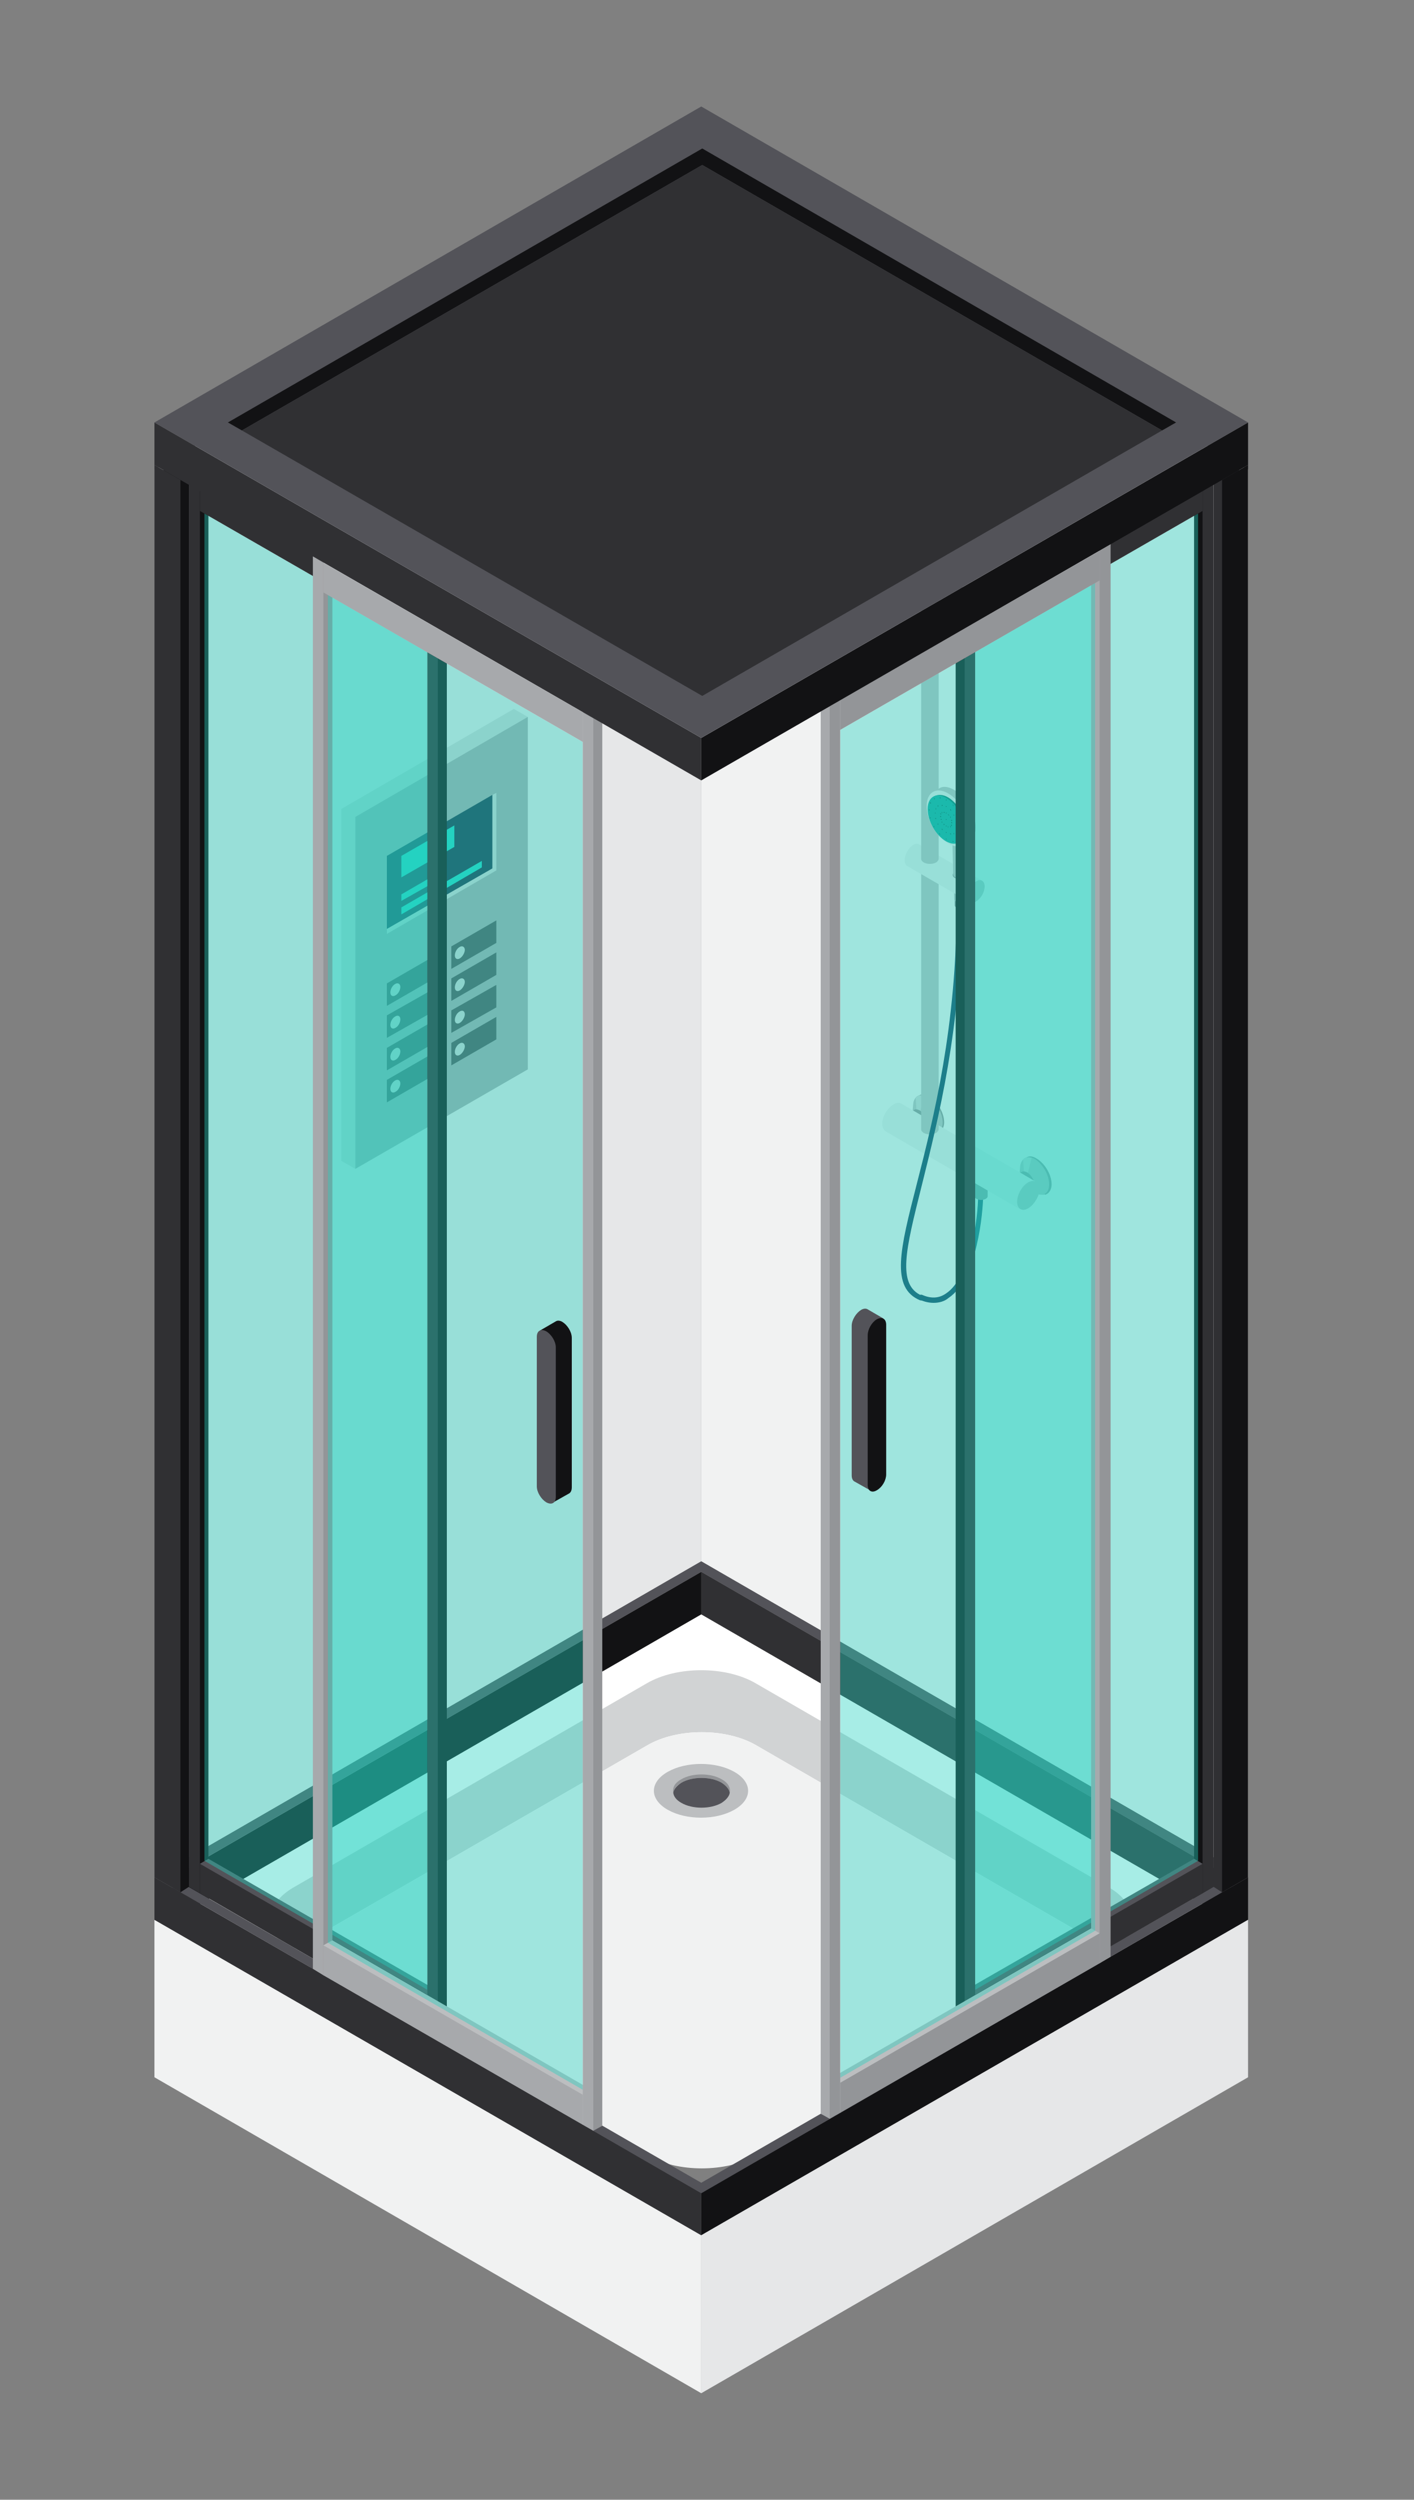<?xml version="1.0" encoding="utf-8"?>
<!-- Generator: Adobe Illustrator 27.6.1, SVG Export Plug-In . SVG Version: 6.00 Build 0)  -->
<svg version="1.1" xmlns="http://www.w3.org/2000/svg" xmlns:xlink="http://www.w3.org/1999/xlink" x="0px" y="0px"
	 viewBox="0 0 282.9 500" style="enable-background:new 0 0 282.9 500;" xml:space="preserve">
<rect x="0" y="0" width="282.9" height="500" fill="#808080" stroke="none"/>
<style type="text/css">
	.st0{fill:#174666;}
	.st1{fill:#3576AB;}
	.st2{fill:#FFFFFF;}
	.st3{fill:#A7A9AC;}
	.st4{fill:#2B5E85;}
	.st5{fill:#3B84BF;}
	.st6{fill:#BCBEC0;}
	.st7{fill:#E31B25;}
	.st8{fill:#303033;}
	.st9{fill:#0F2034;}
	.st10{fill:#24D2C1;}
	.st11{fill:#6D6E71;}
	.st12{fill:#E6E7E8;}
	.st13{fill:#939598;}
	.st14{fill:#535359;}
	.st15{fill:#F1F2F2;}
	.st16{fill:#FF8400;}
	.st17{fill:#D1D3D4;}
	.st18{fill:#1D374E;}
	.st19{fill:#121214;}
	.st20{fill:#0A8074;}
	.st21{fill:#16A89F;}
	.st22{fill:#08695F;}
	.st23{opacity:0.4;fill:#24D2C1;}
	.st24{fill:#BA6000;}
	.st25{fill:#944F00;}
	.st26{fill:#FF9D26;}
	.st27{fill:#9C251F;}
	.st28{fill:#FF3F4A;}
	.st29{opacity:0.2;fill:#24D2C1;}
	.st30{fill:#7A4100;}
</style>
<g id="Calque_1">
</g>
<g id="Calque_2">
</g>
<g id="Calque_3">
</g>
<g id="Calque_4">
	<g>
		<g>
			<polygon class="st15" points="249.7,375.5 140.3,312.3 140.3,30.7 249.7,93.9 			"/>
			<polygon class="st12" points="30.9,375.5 140.3,312.3 140.3,30.7 30.9,93.9 			"/>
			<g>
				<g>
					<path class="st20" d="M157.2,112h-33.5v2.3l0,0c0,2.5,1.6,5,4.9,6.8c6.5,3.8,17.1,3.8,23.7,0c3.3-1.9,4.9-4.4,4.9-6.8l0,0V112z
						"/>
					<path class="st12" d="M152.3,118.9c-6.5,3.8-17.1,3.8-23.7,0c-6.5-3.8-6.5-9.9,0-13.7c6.5-3.8,17.1-3.8,23.7,0
						C158.8,109,158.8,115.1,152.3,118.9z"/>
				</g>
				<g>
					<path class="st3" d="M158.3,110.5h-35.7v2.4l0,0c0,2.6,1.7,5.3,5.2,7.3c7,4,18.3,4,25.2,0c3.5-2,5.2-4.6,5.2-7.3l0,0V110.5z"/>
					<path class="st12" d="M153.1,117.8c-7,4-18.3,4-25.2,0c-7-4-7-10.5,0-14.6c7-4,18.3-4,25.2,0C160,107.3,160,113.8,153.1,117.8z
						"/>
				</g>
				<g>
					<path class="st3" d="M146.9,107.5H134v2.9l0,0c0,0.9,0.6,1.9,1.9,2.6c2.5,1.5,6.6,1.5,9.1,0c1.3-0.7,1.9-1.7,1.9-2.6l0,0V107.5
						z"/>
					<path class="st12" d="M145,110.2c-2.5,1.4-6.6,1.4-9.1,0c-2.5-1.5-2.5-3.8,0-5.3c2.5-1.5,6.6-1.5,9.1,0
						C147.5,106.4,147.5,108.7,145,110.2z"/>
				</g>
				<g>
					<path class="st13" d="M183.9,219.1l-0.4,0.2l0,0.1c-0.3,0.4-0.5,0.9-0.5,1.6c0,1.9,1.3,4.1,2.9,5.1c0.6,0.4,1.2,0.5,1.7,0.4
						l0,0.1l0.4-0.2l0,0c0.5-0.3,0.9-1,0.9-1.9c0-1.9-1.3-4.1-2.9-5.1C185.2,218.8,184.4,218.8,183.9,219.1z"/>
					<path class="st6" d="M182.7,220.9L182.7,220.9l-0.1,1.2l2.2,3.7l1.1,0.5l0,0c1.5,0.7,2.7,0,2.7-1.8c0-1.9-1.3-4.1-2.9-5.1
						C184,218.6,182.8,219.3,182.7,220.9z"/>
					<path class="st17" d="M183.4,222.8l0.6,0l0.9-3.6c-0.7-0.2-1.3-0.1-1.7,0.3L183.4,222.8z"/>
					<path class="st13" d="M185.5,224.7c0-1-0.7-2.1-1.5-2.6c-0.4-0.2-0.8-0.3-1.1-0.1l0,0l-0.7,0.4l2.1,3.7l0.8-0.4
						C185.4,225.5,185.5,225.1,185.5,224.7z"/>
					<path class="st6" d="M184.8,225.1c0,1-0.7,1.4-1.5,0.9c-0.8-0.5-1.5-1.7-1.5-2.6c0-1,0.7-1.4,1.5-0.9
						C184.1,223,184.8,224.1,184.8,225.1z"/>
				</g>
				<g>
					<path class="st13" d="M205.4,231.5l-0.4,0.2l0,0.1c-0.3,0.4-0.5,0.9-0.5,1.6c0,1.9,1.3,4.1,2.9,5.1c0.6,0.4,1.2,0.5,1.7,0.4
						l0,0.1l0.4-0.2l0,0c0.5-0.3,0.9-1,0.9-1.9c0-1.9-1.3-4.1-2.9-5.1C206.6,231.2,205.9,231.2,205.4,231.5z"/>
					<path class="st6" d="M204.1,233.3L204.1,233.3l-0.1,1.2l2.1,3.7l1.1,0.5h0c1.5,0.7,2.7,0,2.7-1.8c0-1.9-1.3-4.1-2.9-5.1
						C205.5,231,204.3,231.7,204.1,233.3z"/>
					<path class="st17" d="M204.9,235.2l0.6,0l0.9-3.6c-0.7-0.2-1.3-0.1-1.7,0.3L204.9,235.2z"/>
					<path class="st13" d="M207,237.1c0-1-0.7-2.1-1.5-2.6c-0.4-0.2-0.8-0.3-1.1-0.1l0,0l-0.7,0.4l2.1,3.7l0.8-0.4
						C206.9,237.9,207,237.5,207,237.1z"/>
					<path class="st6" d="M206.2,237.5c0,1-0.7,1.4-1.5,0.9c-0.8-0.5-1.5-1.7-1.5-2.6c0-1,0.7-1.4,1.5-0.9
						C205.6,235.4,206.2,236.5,206.2,237.5z"/>
				</g>
				<path class="st0" d="M186.8,260.6c-0.9,0-1.8-0.2-2.7-0.6c-0.3-0.1-0.4-0.4-0.3-0.7c0.1-0.3,0.4-0.4,0.7-0.3
					c1.8,0.8,3.4,0.7,4.8-0.3c4.8-3.2,6.4-14.9,6.4-19.7c0-0.3,0.2-0.5,0.5-0.5c0.3,0,0.5,0.2,0.5,0.5c0,3.4-1.2,16.8-6.9,20.6
					C189,260.3,187.9,260.6,186.8,260.6z"/>
				<path class="st13" d="M195,235.9v3.4l0,0l0,0c0,0.2,0.1,0.4,0.4,0.5c0.5,0.3,1.3,0.3,1.8,0c0.2-0.1,0.4-0.3,0.4-0.5v-1.9
					L195,235.9z"/>
				<g>
					<path class="st12" d="M176.5,224.8c0-1.4,1-3.2,2.3-3.9c0.6-0.4,1.2-0.4,1.6-0.1l0,0l26.9,15.6l-3.2,5.5l-26.9-15.6
						C176.8,226,176.5,225.5,176.5,224.8z"/>
					<path class="st6" d="M203.5,240.4c0,1.4,1,2,2.2,1.3c1.2-0.7,2.3-2.5,2.3-3.9c0-1.4-1-2-2.3-1.3
						C204.5,237.2,203.5,238.9,203.5,240.4z"/>
				</g>
				<path class="st6" d="M184.3,174.3v51.6h0l0,0c0,0.3,0.2,0.5,0.5,0.7c0.7,0.4,1.8,0.4,2.5,0c0.3-0.2,0.5-0.5,0.5-0.7v-51.6H184.3
					z"/>
				<path class="st0" d="M184.3,260.1c-0.1,0-0.1,0-0.2,0c-6-2.5-4-10.3-0.7-23.2c3.4-13.3,8-31.5,8-56c0-0.3,0.2-0.5,0.5-0.5
					c0.3,0,0.5,0.2,0.5,0.5c0,24.7-4.7,43-8,56.3c-3.2,12.8-5,19.8,0.1,22c0.3,0.1,0.4,0.4,0.3,0.7
					C184.7,260,184.5,260.1,184.3,260.1z"/>
				<path class="st13" d="M191,179.8v1.3l0,0l0,0c0,0.1,0.1,0.3,0.3,0.4c0.4,0.2,0.9,0.2,1.3,0c0.2-0.1,0.3-0.2,0.3-0.4v-1.3H191z"
					/>
				<path class="st6" d="M190.8,176.1l0.1,3.8l0,0l0,0c0,0.2,0.1,0.3,0.3,0.4c0.4,0.2,1.1,0.2,1.5,0c0.2-0.1,0.3-0.3,0.3-0.4
					l0.1-3.8H190.8z"/>
				<g>
					<path class="st12" d="M181,172c0-1.1,0.8-2.4,1.7-3c0.5-0.3,0.9-0.3,1.2-0.1l0,0l12.5,7.2l-2.5,4.3l-12.6-7.3
						C181.2,173,181,172.6,181,172z"/>
					<path class="st6" d="M193.6,179.3c0,1.1,0.8,1.6,1.7,1c1-0.6,1.7-1.9,1.7-3c0-1.1-0.8-1.6-1.7-1
						C194.3,176.8,193.6,178.2,193.6,179.3z"/>
				</g>
				<path class="st6" d="M184.3,128.8v43h0c0,0,0,0,0,0c0,0.3,0.2,0.5,0.5,0.7c0.7,0.4,1.8,0.4,2.5,0c0.3-0.2,0.5-0.5,0.5-0.7v-43
					H184.3z"/>
				<g>
					<g>
						<path class="st13" d="M188.5,116.6l-0.6,0.4l0.1,0.1c-0.6,0.6-0.9,1.5-0.9,2.7c0,3.1,2.2,6.9,4.9,8.5c1,0.6,2,0.8,2.8,0.6
							l0,0.1l0.6-0.3l0,0c0.9-0.5,1.4-1.6,1.4-3.2c0-3.1-2.2-6.9-4.9-8.5C190.6,116.2,189.4,116.1,188.5,116.6z"/>
						<path class="st6" d="M186.5,119.7L186.5,119.7l-0.1,2l3.6,6.2l1.8,0.9h0c2.5,1.2,4.5-0.1,4.5-3c0-3.1-2.2-6.9-4.9-8.5
							C188.8,115.8,186.7,116.9,186.5,119.7z"/>
						<path class="st17" d="M187.7,122.8l1,0l1.6-6c-1.2-0.4-2.2-0.2-2.9,0.5L187.7,122.8z"/>
						<path class="st3" d="M191.3,126c0-1.6-1.1-3.6-2.6-4.4c-0.7-0.4-1.3-0.4-1.8-0.2l0,0l-4.6,2.7l3.6,6.2l4.6-2.7
							C191,127.3,191.3,126.8,191.3,126z"/>
						<path class="st12" d="M186.6,128.7c0,1.6-1.1,2.3-2.6,1.5c-1.4-0.8-2.5-2.8-2.5-4.4c0-1.6,1.1-2.3,2.5-1.5
							C185.5,125,186.6,127,186.6,128.7z"/>
					</g>
				</g>
				<path class="st6" d="M184.8,67.5c-2-1.2-4.6-1-7.2,0.5l-30.3,17.5c-4.8,2.8-8.6,9.3-8.6,14.9v7.2l0,0c0,0.3,0.2,0.5,0.5,0.7
					c0.7,0.4,1.8,0.4,2.5,0c0.3-0.2,0.5-0.5,0.5-0.7l0,0v-7.2c0-4.3,3.1-9.6,6.8-11.8l30.3-17.5c1.4-0.8,2.8-1,3.6-0.5
					c0.9,0.5,1.4,1.7,1.4,3.4v49.4h0l0,0c0,0.3,0.2,0.5,0.5,0.7c0.7,0.4,1.8,0.4,2.5,0c0.3-0.2,0.5-0.5,0.5-0.7V74
					C187.9,71,186.8,68.7,184.8,67.5z"/>
				<g>
					<path class="st13" d="M191.9,175.8c-0.3,0-0.7-0.1-0.9-0.2c-0.3-0.2-0.4-0.4-0.4-0.6c0-0.2,0.2-0.5,0.4-0.6
						c0.2-0.1,0.6-0.2,0.9-0.2c0.3,0,0.7,0.1,0.9,0.2c0.3,0.2,0.4,0.4,0.4,0.6c0,0.2-0.2,0.5-0.4,0.6
						C192.6,175.7,192.3,175.8,191.9,175.8z"/>
					<path class="st6" d="M193.4,165.7h-2.9l0.2,9.2l0,0c0,0.2,0.1,0.3,0.3,0.5c0.5,0.3,1.2,0.3,1.7,0c0.2-0.1,0.3-0.3,0.4-0.5l0,0
						L193.4,165.7z"/>
					<g>
						<g>
							<path class="st6" d="M186.6,158.4l6.1,10.6l1.2-0.7l0,0c0.8-0.5,1.3-1.4,1.3-2.8c0-2.7-1.9-6.1-4.3-7.5
								c-1.2-0.7-2.3-0.8-3-0.3l0,0L186.6,158.4z"/>
							<path class="st12" d="M189.7,158.7c2.4,1.4,4.3,4.7,4.3,7.5c0,2.8-1.9,3.9-4.3,2.5c-2.4-1.4-4.3-4.7-4.3-7.5
								C185.4,158.5,187.3,157.3,189.7,158.7z"/>
						</g>
						<g>
							<path class="st20" d="M186.7,159.4l5.3,9.2l0.3-0.2l0,0c0.7-0.4,1.1-1.2,1.1-2.4c0-2.4-1.7-5.3-3.7-6.5c-1-0.6-2-0.6-2.6-0.3
								l0,0L186.7,159.4z"/>
							<path class="st21" d="M189.3,159.6c2.1,1.2,3.7,4.1,3.7,6.5c0,2.4-1.7,3.3-3.7,2.2c-2.1-1.2-3.7-4.1-3.7-6.5
								C185.6,159.4,187.3,158.4,189.3,159.6z"/>
							<g>
								<path class="st22" d="M189.3,167.7C189.3,167.7,189.2,167.7,189.3,167.7c-0.1,0.1-0.1,0.2,0,0.2c0.1,0,0.1,0,0.1-0.1
									C189.4,167.9,189.4,167.8,189.3,167.7z"/>
								<path class="st22" d="M189.3,166.4C189.3,166.4,189.2,166.4,189.3,166.4c-0.1,0.1-0.1,0.2,0,0.2c0.1,0,0.1,0,0.1-0.1
									S189.4,166.5,189.3,166.4z"/>
								<path class="st22" d="M189.3,165.1C189.3,165.1,189.2,165.1,189.3,165.1c-0.1,0.1-0.1,0.2,0,0.2c0.1,0,0.1,0,0.1-0.1
									C189.4,165.2,189.4,165.2,189.3,165.1z"/>
								<path class="st22" d="M189.3,163.8C189.3,163.8,189.2,163.8,189.3,163.8c-0.1,0.1-0.1,0.2,0,0.2c0.1,0,0.1,0,0.1-0.1
									C189.4,163.9,189.4,163.9,189.3,163.8z"/>
								<path class="st22" d="M189.3,162.5C189.3,162.5,189.2,162.5,189.3,162.5c-0.1,0.1-0.1,0.2,0,0.2c0.1,0,0.1,0,0.1-0.1
									C189.4,162.6,189.4,162.6,189.3,162.5z"/>
								<path class="st22" d="M189.3,161.2C189.3,161.2,189.2,161.2,189.3,161.2c-0.1,0.1-0.1,0.2,0,0.2c0.1,0,0.1,0,0.1-0.1
									C189.4,161.3,189.4,161.3,189.3,161.2z"/>
								<path class="st22" d="M189.3,159.9C189.3,159.9,189.2,159.9,189.3,159.9c-0.1,0.1-0.1,0.2,0,0.2c0.1,0,0.1,0,0.1-0.1
									C189.4,160,189.4,159.9,189.3,159.9z"/>
								<path class="st22" d="M185.9,161.9C185.9,161.8,185.8,161.9,185.9,161.9c-0.1,0.1-0.1,0.2,0,0.2c0.1,0,0.1,0,0.1-0.1
									C186,162,186,161.9,185.9,161.9z"/>
								<path class="st22" d="M187.1,162.5C187,162.5,187,162.5,187.1,162.5c-0.1,0.1-0.1,0.2,0,0.2c0.1,0,0.1,0,0.1-0.1
									C187.2,162.6,187.1,162.6,187.1,162.5z"/>
								<path class="st22" d="M188.3,163.4c0-0.1,0-0.1-0.1-0.2c-0.1,0-0.1,0-0.1,0.1c0,0.1,0,0.1,0.1,0.2
									C188.2,163.4,188.3,163.4,188.3,163.4z"/>
								<path class="st22" d="M190.3,164.5c0,0.1,0.1,0.1,0.1,0.2c0.1,0,0.1,0,0.1-0.1c0-0.1,0-0.1-0.1-0.2
									C190.4,164.4,190.3,164.5,190.3,164.5z"/>
								<path class="st22" d="M191.7,165.3c0-0.1,0-0.1-0.1-0.2c-0.1,0-0.1,0-0.1,0.1c0,0.1,0,0.1,0.1,0.2
									C191.6,165.4,191.7,165.4,191.7,165.3z"/>
								<path class="st22" d="M192.7,165.8C192.7,165.8,192.6,165.8,192.7,165.8c-0.1,0.1-0.1,0.2,0,0.2c0.1,0,0.1,0,0.1-0.1
									C192.8,165.9,192.8,165.8,192.7,165.8z"/>
								<path class="st22" d="M187,159.9c0,0,0-0.1,0-0.2c0-0.1-0.1-0.1-0.1-0.1c0,0,0,0.1,0,0.2C186.9,159.9,186.9,159.9,187,159.9
									z"/>
								<path class="st22" d="M187.6,161.1c0,0,0,0.1,0,0.2c0,0.1,0.1,0.1,0.1,0.1c0,0,0-0.1,0-0.2
									C187.8,161.1,187.7,161,187.6,161.1z"/>
								<path class="st22" d="M188.4,162.4c0,0,0,0.1,0,0.2c0,0.1,0.1,0.1,0.1,0.1c0,0,0-0.1,0-0.2
									C188.5,162.4,188.5,162.4,188.4,162.4z"/>
								<path class="st22" d="M190.2,165.5c0,0,0-0.1,0-0.2c0-0.1-0.1-0.1-0.1-0.1c0,0,0,0.1,0,0.2
									C190.1,165.4,190.1,165.5,190.2,165.5z"/>
								<path class="st22" d="M190.8,166.6c0,0,0,0.1,0,0.2c0,0.1,0.1,0.1,0.1,0.1c0,0,0-0.1,0-0.2
									C190.9,166.6,190.9,166.6,190.8,166.6z"/>
								<path class="st22" d="M191.6,168c0,0,0,0.1,0,0.2c0,0.1,0.1,0.1,0.1,0.1c0,0,0-0.1,0-0.2C191.7,168,191.7,168,191.6,168z"/>
								<path class="st22" d="M191.6,162.4c0,0,0,0.1,0,0.2c0,0.1,0.1,0.1,0.1,0.1c0,0,0-0.1,0-0.2
									C191.7,162.4,191.7,162.4,191.6,162.4z"/>
								<path class="st22" d="M190.8,162.9c0,0,0,0.1,0,0.2c0,0.1,0.1,0.1,0.1,0.1c0,0,0-0.1,0-0.2
									C190.9,162.9,190.9,162.9,190.8,162.9z"/>
								<path class="st22" d="M190.2,163.6c0,0,0-0.1,0-0.2c0-0.1-0.1-0.1-0.1-0.1c0,0,0,0.1,0,0.2
									C190.1,163.6,190.1,163.6,190.2,163.6z"/>
								<path class="st22" d="M188.4,164.3c0,0,0,0.1,0,0.2c0,0.1,0.1,0.1,0.1,0.1c0,0,0-0.1,0-0.2
									C188.5,164.3,188.5,164.3,188.4,164.3z"/>
								<path class="st22" d="M187.6,164.7c0,0,0,0.1,0,0.2c0,0.1,0.1,0.1,0.1,0.1c0,0,0-0.1,0-0.2
									C187.8,164.8,187.7,164.7,187.6,164.7z"/>
								<path class="st22" d="M186.8,165.2c0,0,0,0.1,0,0.2c0,0.1,0.1,0.1,0.1,0.1c0,0,0-0.1,0-0.2
									C186.9,165.2,186.9,165.2,186.8,165.2z"/>
								<path class="st22" d="M190.7,161c-0.1-0.1-0.1-0.1-0.1,0c0,0,0,0.1,0.1,0.2c0.1,0.1,0.1,0.1,0.1,0
									C190.7,161.1,190.7,161.1,190.7,161z"/>
								<path class="st22" d="M190.2,162.1c0.1,0.1,0.1,0.1,0.1,0c0,0,0-0.1-0.1-0.2c-0.1-0.1-0.1-0.1-0.1,0
									C190.1,162,190.1,162.1,190.2,162.1z"/>
								<path class="st22" d="M189.8,162.9c-0.1-0.1-0.1-0.1-0.1,0c0,0,0,0.1,0.1,0.2c0.1,0.1,0.1,0.1,0.1,0
									C189.9,163,189.8,163,189.8,162.9z"/>
								<path class="st22" d="M188.9,164.8c-0.1,0-0.1-0.1-0.1,0c0,0.1,0,0.1,0,0.2c0.1,0.1,0.1,0.1,0.1,0
									C189,164.9,189,164.9,188.9,164.8z"/>
								<path class="st22" d="M188.5,165.8c-0.1-0.1-0.1-0.1-0.1,0c0,0.1,0,0.1,0.1,0.2c0,0,0.1,0.1,0.1,0
									C188.6,165.9,188.5,165.8,188.5,165.8z"/>
								<path class="st22" d="M188,166.7c0,0-0.1-0.1-0.1,0c0,0,0,0.1,0.1,0.2c0.1,0.1,0.1,0.1,0.1,0
									C188.1,166.9,188.1,166.8,188,166.7z"/>
								<path class="st22" d="M188.1,159.7c0.1,0,0.1,0,0.1-0.1c0-0.1-0.1-0.1-0.1-0.1c-0.1,0-0.1,0-0.1,0.1
									C188,159.6,188,159.7,188.1,159.7z"/>
								<path class="st22" d="M188.5,161.2c0.1,0,0.1-0.1,0.1-0.1c0-0.1-0.1-0.1-0.1-0.1c-0.1,0-0.1,0-0.1,0.1
									C188.4,161.1,188.4,161.2,188.5,161.2z"/>
								<path class="st22" d="M188.9,162.4c-0.1,0-0.1,0-0.1,0.1c0,0.1,0.1,0.1,0.1,0.1c0.1,0,0.1,0,0.1-0.1
									C189,162.4,188.9,162.4,188.9,162.4z"/>
								<path class="st22" d="M189.7,165.3c-0.1,0-0.1,0.1-0.1,0.1c0,0.1,0.1,0.1,0.1,0.1c0,0,0.1,0,0-0.1
									C189.8,165.3,189.8,165.3,189.7,165.3z"/>
								<path class="st22" d="M190.1,166.7c0,0-0.1,0,0,0.1c0,0.1,0.1,0.1,0.1,0.1c0.1,0,0.1-0.1,0.1-0.1
									C190.3,166.8,190.2,166.7,190.1,166.7z"/>
								<path class="st22" d="M190.6,168.2c0,0-0.1,0,0,0.1c0,0.1,0.1,0.1,0.1,0.1c0.1,0,0.1-0.1,0.1-0.1
									C190.7,168.3,190.6,168.2,190.6,168.2z"/>
								<path class="st22" d="M186.2,160.5c-0.1,0-0.1-0.1-0.1,0c0,0,0,0.1,0,0.2c0.1,0.1,0.1,0.1,0.1,0
									C186.3,160.7,186.3,160.6,186.2,160.5z"/>
								<path class="st22" d="M187.3,161.7c-0.1-0.1-0.1-0.1-0.1,0c0,0,0,0.1,0,0.2c0.1,0,0.1,0.1,0.1,0
									C187.3,161.8,187.3,161.7,187.3,161.7z"/>
								<path class="st22" d="M188.2,162.9c0,0.1,0.1,0.1,0.1,0c0-0.1,0-0.1-0.1-0.2c0-0.1-0.1-0.1-0.1,0
									C188.2,162.8,188.2,162.9,188.2,162.9z"/>
								<path class="st22" d="M190.4,165c0-0.1-0.1-0.1-0.1,0c0,0,0,0.1,0,0.2c0.1,0.1,0.1,0.1,0.1,0
									C190.5,165.1,190.5,165,190.4,165z"/>
								<path class="st22" d="M191.4,166.1c-0.1-0.1-0.1-0.1-0.1,0c0,0,0,0.1,0.1,0.2c0.1,0,0.1,0.1,0.1,0
									C191.5,166.2,191.5,166.1,191.4,166.1z"/>
								<path class="st22" d="M192.5,167.2c-0.1-0.1-0.1-0.1-0.1,0c0,0.1,0,0.1,0.1,0.2c0.1,0.1,0.1,0.1,0.1,0
									C192.6,167.3,192.5,167.2,192.5,167.2z"/>
								<path class="st22" d="M186.1,163.5c0,0-0.1,0-0.1,0.1c0,0.1,0.1,0.1,0.1,0.1c0,0,0.1,0,0-0.1
									C186.3,163.6,186.2,163.5,186.1,163.5z"/>
								<path class="st22" d="M187.2,163.6c0,0-0.1,0-0.1,0.1c0,0.1,0.1,0.1,0.1,0.1c0.1,0,0.1,0,0.1-0.1
									C187.3,163.7,187.2,163.6,187.2,163.6z"/>
								<path class="st22" d="M188.4,163.9c0-0.1-0.1-0.1-0.1-0.1c-0.1,0-0.1,0-0.1,0.1c0,0.1,0.1,0.1,0.1,0.1
									C188.4,164,188.4,163.9,188.4,163.9z"/>
								<path class="st22" d="M190.3,164.1c0,0.1,0.1,0.1,0.1,0.1c0.1,0,0.1,0,0.1-0.1c0-0.1-0.1-0.1-0.1-0.1
									C190.3,163.9,190.3,164,190.3,164.1z"/>
								<path class="st22" d="M191.4,164.3c0,0,0.1,0,0.1-0.1c0-0.1-0.1-0.1-0.1-0.1c-0.1,0-0.1,0-0.1,0.1
									C191.3,164.2,191.4,164.3,191.4,164.3z"/>
								<path class="st22" d="M192.4,164.1c0,0-0.1,0,0,0.1c0,0.1,0.1,0.1,0.1,0.1c0,0,0.1-0.1,0.1-0.1
									C192.5,164.2,192.5,164.2,192.4,164.1z"/>
							</g>
						</g>
					</g>
				</g>
			</g>
			<g>
				<g>
					<polygon class="st17" points="105.6,143.4 71.1,233.8 68.3,232.2 68.3,161.8 102.8,141.8 					"/>
					<polygon class="st3" points="105.6,213.9 71.1,233.8 71.1,163.4 105.6,143.4 					"/>
				</g>
				<g>
					<polygon class="st14" points="99.3,188.6 90.3,193.8 90.3,189.3 99.3,184.1 					"/>
					<path class="st17" d="M93,190c0,0.6-0.5,1.4-1,1.7c-0.5,0.3-1,0.1-1-0.6c0-0.6,0.4-1.4,1-1.7C92.5,189.1,93,189.4,93,190z"/>
				</g>
				<g>
					<polygon class="st14" points="99.3,195 90.3,200.2 90.3,195.7 99.3,190.5 					"/>
					<path class="st17" d="M93,196.4c0,0.6-0.5,1.4-1,1.7c-0.5,0.3-1,0.1-1-0.6c0-0.6,0.4-1.4,1-1.7C92.5,195.5,93,195.8,93,196.4z"
						/>
				</g>
				<g>
					<polygon class="st14" points="99.3,201.5 90.3,206.6 90.3,202.1 99.3,197 					"/>
					<path class="st17" d="M93,202.9c0,0.6-0.5,1.4-1,1.7c-0.5,0.3-1,0.1-1-0.6c0-0.6,0.4-1.4,1-1.7C92.5,202,93,202.2,93,202.9z"/>
				</g>
				<g>
					<polygon class="st14" points="99.3,207.9 90.3,213.1 90.3,208.6 99.3,203.4 					"/>
					<path class="st17" d="M93,209.3c0,0.6-0.5,1.4-1,1.7c-0.5,0.3-1,0.1-1-0.6c0-0.6,0.4-1.4,1-1.7C92.5,208.4,93,208.7,93,209.3z"
						/>
				</g>
				<g>
					<polygon class="st14" points="86.4,196 77.4,201.2 77.4,196.7 86.4,191.5 					"/>
					<path class="st17" d="M80.1,197.4c0,0.6-0.4,1.4-1,1.7c-0.5,0.3-1,0.1-1-0.6c0-0.6,0.4-1.4,1-1.7
						C79.6,196.5,80.1,196.8,80.1,197.4z"/>
				</g>
				<g>
					<polygon class="st14" points="86.4,202.5 77.4,207.6 77.4,203.1 86.4,198 					"/>
					<path class="st17" d="M80.1,203.9c0,0.6-0.4,1.4-1,1.7c-0.5,0.3-1,0.1-1-0.6c0-0.6,0.4-1.4,1-1.7
						C79.6,203,80.1,203.2,80.1,203.9z"/>
				</g>
				<g>
					<polygon class="st14" points="86.4,208.9 77.4,214.1 77.4,209.6 86.4,204.4 					"/>
					<path class="st17" d="M80.1,210.3c0,0.6-0.4,1.4-1,1.7c-0.5,0.3-1,0.1-1-0.6c0-0.6,0.4-1.4,1-1.7
						C79.6,209.4,80.1,209.7,80.1,210.3z"/>
				</g>
				<g>
					<polygon class="st14" points="86.4,215.3 77.4,220.5 77.4,216 86.4,210.8 					"/>
					<path class="st17" d="M80.1,216.7c0,0.6-0.4,1.4-1,1.7c-0.5,0.3-1,0.1-1-0.6c0-0.6,0.4-1.4,1-1.7
						C79.6,215.8,80.1,216.1,80.1,216.7z"/>
				</g>
				<g>
					<polygon class="st17" points="99.3,158.6 99.3,174.1 77.4,186.8 77.4,185.8 98.5,173.7 98.5,159 					"/>
					<polygon class="st18" points="98.5,159 98.5,173.7 77.4,185.8 77.4,171.2 					"/>
					<polygon class="st10" points="90.9,169.4 80.3,175.5 80.3,171.2 90.9,165.1 					"/>
					<polygon class="st10" points="96.4,173.5 80.3,182.9 80.3,181.5 96.4,172.2 					"/>
					<polygon class="st10" points="87.2,176.3 80.3,180.2 80.3,178.9 87.2,174.9 					"/>
				</g>
			</g>
			<polygon class="st2" points="140.3,322.9 34.5,384 49.6,393.5 229.9,393.5 246.1,384 			"/>
			<path class="st17" d="M222.3,390.1c-0.1,0-0.2-0.1-0.2-0.1l-70.8-40.9c-6-3.5-15.8-3.5-21.8,0L58.6,390c-0.1,0.1-0.2,0.1-0.2,0.1
				c-5.8-3.5-5.7-9,0.2-12.5l70.8-40.9c6-3.5,15.8-3.5,21.8,0l70.8,40.9C227.9,381.1,228,386.7,222.3,390.1z"/>
			<path class="st15" d="M222.3,390.1c-0.1,0-0.2,0.1-0.2,0.1l-70.8,40.9c-6,3.5-15.8,3.5-21.8,0l-70.8-40.9
				c-0.1-0.1-0.2-0.1-0.2-0.1c0.1,0,0.2-0.1,0.2-0.1l70.8-40.9c6-3.5,15.8-3.5,21.8,0L222,390C222.1,390,222.2,390.1,222.3,390.1z"
				/>
			<g>
				<path class="st6" d="M146.9,362c-3.7,2.1-9.6,2.1-13.3,0c-3.7-2.1-3.7-5.5,0-7.6c3.7-2.1,9.6-2.1,13.3,0
					C150.6,356.5,150.6,359.9,146.9,362z"/>
				<path class="st13" d="M146,358.6c-0.1-0.7-0.7-1.4-1.6-2c-2.2-1.3-5.9-1.3-8.1,0c-0.9,0.5-1.5,1.2-1.6,2c-0.2-1,0.3-2,1.6-2.7
					c2.2-1.3,5.9-1.3,8.1,0C145.7,356.6,146.2,357.6,146,358.6z"/>
				<path class="st14" d="M146,358.6c-0.1,0.7-0.7,1.4-1.6,2c-2.2,1.3-5.9,1.3-8.1,0c-0.9-0.5-1.5-1.2-1.6-2c0.1-0.7,0.7-1.4,1.6-2
					c2.2-1.3,5.9-1.3,8.1,0C145.3,357.2,145.9,357.9,146,358.6z"/>
			</g>
			<polygon class="st8" points="246.1,384 140.3,322.9 140.3,314.4 246.1,375.5 			"/>
			<polygon class="st19" points="140.3,447.1 140.3,438.6 249.7,375.5 249.7,384 			"/>
			<polygon class="st19" points="34.5,384 34.5,375.5 140.3,314.4 140.3,322.9 			"/>
			<polygon class="st12" points="140.3,478.7 140.3,447.1 249.7,384 249.7,415.5 			"/>
			<polygon class="st15" points="140.3,478.7 140.3,447.1 30.9,384 30.9,415.5 			"/>
			<polygon class="st8" points="140.3,447.1 30.9,384 30.9,375.5 140.3,438.6 			"/>
			<path class="st14" d="M140.3,314.4l105.8,61.1l-105.8,61.1L34.4,375.5L140.3,314.4L140.3,314.4z M140.3,312.3L30.9,375.5
				l109.4,63.2l109.4-63.2L140.3,312.3L140.3,312.3z"/>
		</g>
		<g>
			<g>
				<g>
					<polygon class="st19" points="41.7,377.7 40,378.7 38.4,375.7 39.6,99.8 37.8,94.9 39.6,93.9 41.7,95.2 					"/>
					<polygon class="st8" points="40,378.7 37.8,377.4 37.8,94.9 40,96.2 					"/>
				</g>
				<g>
					<polygon class="st14" points="41.7,371.8 40,372.8 41.8,375.6 82.2,401 85.5,405 87.2,403.9 87.2,398 					"/>
					<polygon class="st8" points="40,372.8 40,378.7 85.5,405 85.5,399 					"/>
				</g>
				<polygon class="st23" points="40.9,372.2 85.5,398 85.5,128.4 40.9,102.7 				"/>
				<g>
					<polygon class="st14" points="41.7,95.2 40,96.2 41.8,99 82.2,124.4 85.5,128.4 87.3,127.4 87.2,121.4 					"/>
					<polygon class="st8" points="40,96.2 40,102.2 85.5,128.4 85.5,122.4 					"/>
				</g>
				<g>
					<polygon class="st19" points="89.4,405.2 87.6,406.2 86,403.2 87.3,127.3 85.5,122.4 87.2,121.4 89.4,122.7 					"/>
					<polygon class="st8" points="87.6,406.2 85.5,405 85.5,122.4 87.6,123.7 					"/>
				</g>
			</g>
			<g>
				<g>
					<polygon class="st13" points="66.5,394 64.7,395.1 63.1,392.1 64.4,116.2 62.6,111.3 64.3,110.3 66.5,111.6 					"/>
					<polygon class="st3" points="64.7,395.1 62.6,393.8 62.6,111.3 64.7,112.6 					"/>
				</g>
				<g>
					<polygon class="st6" points="66.5,388.1 64.7,389.1 66.5,392 113.3,421 116.6,425 118.3,424 118.3,418 					"/>
					<polygon class="st3" points="64.7,389.1 64.7,395.1 116.6,425 116.6,419 					"/>
				</g>
				<polygon class="st23" points="65.6,388.6 116.6,418 116.6,148.4 65.6,119 				"/>
				<g>
					<polygon class="st6" points="66.5,111.6 64.7,112.6 66.5,115.4 113.3,144.4 116.6,148.4 118.4,147.4 118.3,141.5 					"/>
					<polygon class="st3" points="64.7,112.6 64.7,118.5 116.6,148.4 116.6,142.5 					"/>
				</g>
				<g>
					<polygon class="st13" points="120.5,425.2 118.7,426.2 117.2,423.2 118.4,147.3 116.6,142.5 118.3,141.5 120.5,142.7 					"/>
					<polygon class="st3" points="118.7,426.2 116.6,425 116.6,142.5 118.7,143.7 					"/>
				</g>
				<g>
					<path class="st19" d="M108.1,266.1l3.1-1.8c0.3-0.2,0.8-0.2,1.3,0.1c1,0.6,1.9,2,1.9,3.2v29.9c0,0.6-0.2,1-0.5,1.2l-3.2,1.8
						l-1.8-4.2L108.1,266.1z"/>
					<path class="st14" d="M107.4,297.3v-29.9c0-1.2,0.8-1.7,1.9-1.1c1,0.6,1.9,2,1.9,3.2v29.9c0,1.2-0.8,1.7-1.9,1.1
						C108.3,299.9,107.4,298.5,107.4,297.3z"/>
				</g>
			</g>
			<g>
				<polygon class="st19" points="37.8,377.4 36.1,378.5 34.5,375.5 32.7,91.9 37.8,94.9 				"/>
				<polygon class="st8" points="36.1,378.5 30.9,375.5 30.9,93 36.1,96 				"/>
			</g>
			<g>
				<g>
					<polygon class="st19" points="238.9,377.7 240.6,378.7 242.2,375.7 241,99.8 242.8,94.9 241,93.9 238.9,95.2 					"/>
					<polygon class="st8" points="240.6,378.7 242.8,377.4 242.8,94.9 240.6,96.2 					"/>
				</g>
				<g>
					<polygon class="st14" points="238.9,371.8 240.6,372.8 238.8,375.6 198.4,401 195.1,405 193.3,403.9 193.3,398 					"/>
					<polygon class="st8" points="240.6,372.8 240.6,378.7 195.1,405 195.1,399 					"/>
				</g>
				<polygon class="st23" points="239.7,372.2 195.1,398 195.1,128.4 239.7,102.7 				"/>
				<g>
					<polygon class="st14" points="238.9,95.2 240.6,96.2 238.8,99 198.4,124.4 195.1,128.4 193.3,127.4 193.3,121.4 					"/>
					<polygon class="st8" points="240.6,96.2 240.6,102.2 195.1,128.4 195.1,122.4 					"/>
				</g>
				<g>
					<polygon class="st19" points="191.2,405.2 193,406.2 194.5,403.2 193.3,127.3 195.1,122.4 193.3,121.4 191.2,122.7 					"/>
					<polygon class="st8" points="193,406.2 195.1,405 195.1,122.4 193,123.7 					"/>
				</g>
			</g>
			<g>
				<g>
					<polygon class="st3" points="218.3,391.6 220,392.7 221.6,389.7 220.4,113.8 222.2,108.9 220.4,107.9 218.3,109.1 					"/>
					<polygon class="st13" points="220,392.7 222.2,391.4 222.2,108.9 220,110.2 					"/>
				</g>
				<g>
					<polygon class="st6" points="218.3,385.7 220,386.7 218.2,389.6 171.4,418.6 168.1,422.6 166.4,421.5 166.4,415.6 					"/>
					<polygon class="st13" points="220,386.7 220,392.7 168.1,422.6 168.1,416.6 					"/>
				</g>
				<polygon class="st23" points="219.1,386.2 168.1,415.6 168.1,146 219.1,116.6 				"/>
				<g>
					<polygon class="st6" points="218.3,109.1 220,110.2 218.2,113 171.4,142 168.1,146 166.4,145 166.4,139 					"/>
					<polygon class="st13" points="220,110.2 220,116.1 168.1,146 168.1,140 					"/>
				</g>
				<g>
					<polygon class="st3" points="164.2,422.8 166,423.8 167.6,420.8 166.3,144.9 168.1,140 166.4,139 164.2,140.3 					"/>
					<polygon class="st13" points="166,423.8 168.1,422.6 168.1,140 166,141.3 					"/>
				</g>
				<g>
					<path class="st14" d="M176.7,263.7l-3.1-1.8c-0.3-0.2-0.8-0.2-1.3,0.1c-1,0.6-1.9,2-1.9,3.2v29.9c0,0.6,0.2,1,0.5,1.2l3.2,1.8
						l1.8-4.2L176.7,263.7z"/>
					<path class="st19" d="M177.3,294.9V265c0-1.2-0.8-1.7-1.9-1.1c-1,0.6-1.8,2-1.8,3.2V297c0,1.2,0.8,1.7,1.8,1.1
						C176.5,297.5,177.3,296.1,177.3,294.9z"/>
				</g>
			</g>
			<g>
				<polygon class="st8" points="242.8,377.4 244.5,378.5 246.1,375.5 247.9,91.9 242.8,94.9 				"/>
				<polygon class="st19" points="244.5,378.5 249.7,375.5 249.7,93 244.5,96 				"/>
			</g>
			<g>
				<polygon class="st19" points="140.3,156.1 140.3,147.6 249.7,84.5 249.7,93 				"/>
				<polygon class="st8" points="140.3,156.1 30.9,93 30.9,84.5 140.3,147.6 				"/>
				<polygon class="st14" points="140.3,147.6 30.9,84.5 140.3,21.3 249.7,84.5 				"/>
				<polygon class="st19" points="235.3,84.5 232.5,86.1 140.5,33 48.4,86.1 45.6,84.5 140.5,29.7 				"/>
				<polygon class="st8" points="232.5,86.1 140.5,139.2 48.4,86.1 140.5,33 				"/>
			</g>
		</g>
	</g>
</g>
</svg>
